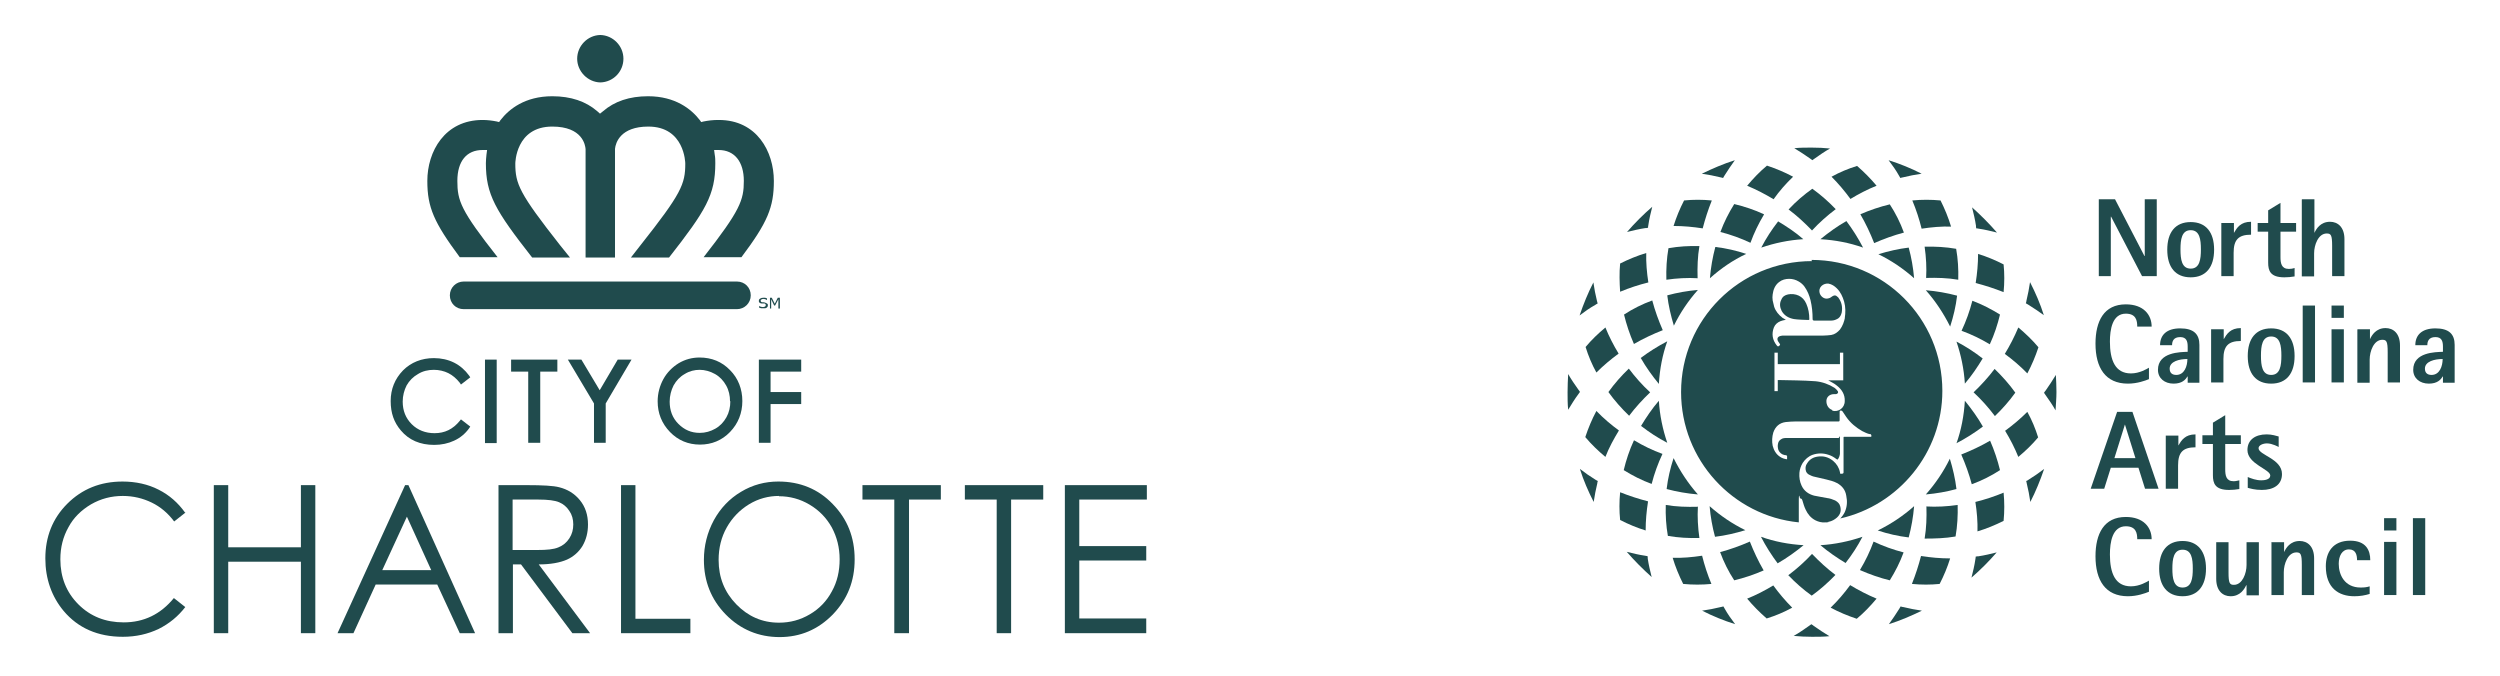 <?xml version="1.0" encoding="UTF-8"?>
<svg id="Layer_1" xmlns="http://www.w3.org/2000/svg" version="1.1" viewBox="0 0 333 90">
  <!-- Generator: Adobe Illustrator 30.0.0, SVG Export Plug-In . SVG Version: 2.1.1 Build 123)  -->
  <defs>
    <style>
      .st0 {
        fill: #204b4d;
      }
    </style>
  </defs>
  <path class="st0" d="M24.72,68.26l-1.52,1.2c-.84-1.12-1.84-1.96-3-2.52s-2.44-.88-3.84-.88c-1.52,0-2.92.36-4.24,1.12-1.28.76-2.32,1.76-3,3.04-.72,1.28-1.08,2.68-1.08,4.28,0,2.4.8,4.4,2.4,6s3.6,2.4,6.04,2.4c2.68,0,4.92-1.08,6.68-3.24l1.52,1.2c-.96,1.24-2.12,2.2-3.56,2.92-1.44.68-3,1.04-4.76,1.04-3.32,0-5.96-1.16-7.88-3.44-1.6-1.92-2.44-4.28-2.44-7,0-2.88.96-5.32,2.92-7.28s4.4-2.96,7.36-2.96c1.76,0,3.4.36,4.8,1.08,1.44.72,2.6,1.76,3.52,3.04"/>
  <polygon class="st0" points="40.08 64.62 40.08 72.9 30.4 72.9 30.4 64.62 28.48 64.62 28.48 84.34 30.4 84.34 30.4 74.82 40.08 74.82 40.08 84.34 42 84.34 42 64.62 40.08 64.62"/>
  <path class="st0" d="M54.2,68.82l3.24,7.12h-6.52l3.28-7.12ZM53.96,64.62l-9,19.72h2.12l2.96-6.48h8.2l3,6.48h2.04l-8.88-19.72h-.48.04Z"/>
  <path class="st0" d="M68.28,66.54v6.72h3.28c1.28,0,2.2-.08,2.84-.36.6-.24,1.08-.64,1.44-1.2.36-.56.52-1.16.52-1.84s-.16-1.28-.52-1.8c-.36-.56-.8-.92-1.36-1.16-.56-.24-1.48-.36-2.8-.36h-3.4ZM66.36,64.62h3.8c2.12,0,3.56.08,4.32.28,1.12.28,2.04.84,2.76,1.72s1.08,1.96,1.08,3.24c0,1.08-.24,2-.72,2.84-.48.8-1.2,1.44-2.08,1.84-.92.4-2.16.64-3.76.64l6.84,9.16h-2.36l-6.84-9.16h-1.08v9.16h-1.92v-19.72h-.04Z"/>
  <polygon class="st0" points="82.72 64.62 82.72 84.34 91.96 84.34 91.96 82.42 84.64 82.42 84.64 64.62 82.72 64.62"/>
  <path class="st0" d="M103.76,66.06c-1.4,0-2.76.36-4,1.12s-2.24,1.8-2.96,3.08-1.08,2.72-1.08,4.32c0,2.36.8,4.32,2.36,5.92,1.56,1.6,3.44,2.44,5.68,2.44,1.48,0,2.84-.36,4.12-1.12,1.24-.72,2.24-1.76,2.92-3.04.72-1.28,1.04-2.72,1.04-4.28s-.36-2.96-1.04-4.24c-.72-1.28-1.68-2.28-2.96-3.04s-2.64-1.12-4.08-1.12M103.68,64.14c2.88,0,5.32,1,7.24,3,1.96,2,2.92,4.44,2.92,7.36s-.96,5.32-2.92,7.36c-1.96,2-4.32,3-7.08,3s-5.2-1-7.16-3c-1.96-2-2.92-4.44-2.92-7.28,0-1.88.44-3.64,1.32-5.28.88-1.6,2.08-2.88,3.64-3.8,1.52-.92,3.2-1.36,4.96-1.36"/>
  <polygon class="st0" points="114.88 64.62 114.88 66.54 119.12 66.54 119.12 84.34 121.08 84.34 121.08 66.54 125.32 66.54 125.32 64.62 114.88 64.62"/>
  <polygon class="st0" points="128.52 64.62 128.52 66.54 132.76 66.54 132.76 84.34 134.68 84.34 134.68 66.54 138.96 66.54 138.96 64.62 128.52 64.62"/>
  <polygon class="st0" points="141.84 64.62 141.84 84.34 152.68 84.34 152.68 82.38 143.76 82.38 143.76 74.66 152.68 74.66 152.68 72.74 143.76 72.74 143.76 66.54 152.76 66.54 152.76 64.62 141.84 64.62"/>
  <path class="st0" d="M61.24,56.06c-.92,1.12-2,1.64-3.36,1.64-1.2,0-2.24-.4-3.04-1.2-.8-.8-1.2-1.8-1.2-3,0-.8.2-1.52.52-2.16.36-.64.88-1.16,1.52-1.52.64-.4,1.36-.56,2.12-.56.68,0,1.36.16,1.92.44.56.28,1.08.72,1.52,1.28l.16.24,1.24-.96-.16-.24c-.52-.72-1.2-1.32-2-1.72s-1.72-.6-2.68-.6c-1.64,0-3.04.56-4.12,1.64-1.08,1.12-1.64,2.48-1.64,4.08s.44,2.84,1.36,3.92c1.08,1.28,2.56,1.92,4.44,1.92.96,0,1.88-.2,2.64-.56.8-.36,1.48-.92,2-1.64l.16-.24-1.24-.96-.16.2Z"/>
  <rect class="st0" x="64.6" y="47.9" width="1.56" height="11.12"/>
  <polygon class="st0" points="68.08 49.5 70.36 49.5 70.36 58.98 71.96 58.98 71.96 49.5 74.24 49.5 74.24 47.9 68.08 47.9 68.08 49.5"/>
  <polygon class="st0" points="79.88 51.98 77.44 47.9 75.64 47.9 79.12 53.74 79.12 58.98 80.68 58.98 80.68 53.74 84.12 47.9 82.28 47.9 79.88 51.98"/>
  <path class="st0" d="M97.28,53.42c0,.8-.16,1.52-.52,2.16s-.84,1.16-1.48,1.52-1.32.56-2.08.56c-1.12,0-2.04-.4-2.84-1.2s-1.16-1.8-1.16-2.96c0-.8.2-1.52.52-2.16.36-.64.84-1.16,1.48-1.52.64-.4,1.32-.56,2-.56s1.4.2,2.04.56c.64.36,1.12.88,1.48,1.52s.52,1.36.52,2.12M93.2,47.62c-1,0-1.92.24-2.8.76-.84.52-1.56,1.24-2.04,2.12s-.76,1.88-.76,2.96c0,1.6.56,2.96,1.64,4.08s2.44,1.68,4,1.68,2.92-.56,4-1.68,1.64-2.52,1.64-4.12-.56-3.04-1.64-4.12c-1.08-1.12-2.44-1.68-4.08-1.68"/>
  <polygon class="st0" points="106.72 49.5 106.72 47.9 101.08 47.9 101.08 58.98 102.64 58.98 102.64 53.82 106.72 53.82 106.72 52.22 102.64 52.22 102.64 49.5 106.72 49.5"/>
  <polygon class="st0" points="103.6 39.66 103.2 40.46 102.8 39.66 102.56 39.66 102.56 41.1 102.72 41.1 102.72 39.86 103.12 40.7 103.24 40.7 103.68 39.86 103.68 41.1 103.88 41.1 103.88 39.66 103.6 39.66"/>
  <g>
    <path class="st0" d="M101.92,40.3s-.12,0-.2-.04h-.2c-.08,0-.12-.04-.16-.08,0,0-.04-.08-.04-.12s0-.12.08-.16.16-.08.24-.08.2,0,.28.04c.08,0,.16.08.24.12h0v-.24s-.16-.04-.24-.08h-.28c-.16,0-.28.04-.4.12s-.16.16-.16.28,0,.2.08.24c.08.08.16.12.28.12h.36c.08,0,.12.04.16.08,0,0,.04.08.04.12,0,.08,0,.12-.08.2-.08.04-.16.08-.28.08-.08,0-.16,0-.28-.04-.08,0-.2-.08-.24-.12h0v.24s.16.08.28.08h.52c.08,0,.12-.04.2-.08l.12-.12s.04-.12.04-.16c0-.12,0-.2-.08-.24-.04-.04-.12-.08-.24-.12"/>
    <path class="st0" d="M79.96,10.98h0c1.72-.04,3.08-1.44,3.08-3.16s-1.4-3.12-3.08-3.16h0c-1.72.04-3.08,1.48-3.08,3.16s1.4,3.12,3.08,3.16"/>
    <path class="st0" d="M98.16,37.5h-36.4c-1,0-1.84.8-1.84,1.84s.8,1.84,1.84,1.84h36.4c1,0,1.84-.8,1.84-1.84s-.8-1.84-1.84-1.84"/>
    <path class="st0" d="M95.64,15.98c-.68,0-1.32.08-1.92.2l-.32.08-.2-.28c-1.12-1.44-3.24-3.16-6.88-3.16-2.48,0-4.48.68-6,2l-.4.32-.36-.32c-1.52-1.32-3.52-2-6-2-3.64,0-5.76,1.72-6.88,3.16l-.2.28-.32-.08c-.6-.12-1.24-.2-1.88-.2-5.04,0-7.36,4.2-7.36,8.12,0,3.52.88,5.52,4.32,10.16h5.04c-4.92-6.24-5.36-7.52-5.36-10.16s1.24-4.12,3.36-4.12h.6l-.08.6c-.04.4-.08.8-.08,1.16,0,4.16,1.24,6.28,6.16,12.56h5.04l-1.32-1.64c-5.44-6.92-5.96-8.16-5.96-10.88,0-.04.04-4.92,4.92-4.92,4.04,0,4.4,2.48,4.44,3v14.44h3.92v-14.48c.08-.8.72-2.96,4.44-2.96,4.84,0,4.92,4.84,4.92,4.92,0,2.76-.52,4-5.96,10.88l-1.28,1.64h5.08c4.92-6.28,6.16-8.36,6.16-12.56,0-.36,0-.76-.08-1.16l-.08-.6h.6c2.12,0,3.36,1.56,3.36,4.12s-.48,3.92-5.36,10.16h5.04c3.48-4.64,4.32-6.64,4.32-10.16,0-3.92-2.28-8.12-7.32-8.12"/>
  </g>
  <polygon class="st0" points="279.56 26.54 281.72 26.54 285.64 34.1 285.68 34.1 285.68 26.54 287.28 26.54 287.28 36.78 285.32 36.78 281.2 28.86 281.16 28.86 281.16 36.78 279.56 36.78 279.56 26.54"/>
  <g>
    <path class="st0" d="M291.8,35.78c1.2,0,1.36-1.24,1.36-2.56s-.16-2.56-1.36-2.56-1.36,1.24-1.36,2.56.16,2.56,1.36,2.56M288.68,33.26c0-2.32,1.08-3.68,3.12-3.68s3.12,1.36,3.12,3.68-1.08,3.68-3.12,3.68-3.12-1.36-3.12-3.68"/>
    <path class="st0" d="M295.92,29.7h1.64v1.32h0c.4-.68.88-1.48,2.28-1.48v1.72c-1.68,0-2.32.68-2.32,2.4v3.12h-1.64v-7.08h.04Z"/>
    <path class="st0" d="M305.64,36.82c-.44.08-.92.12-1.36.12-1.88,0-2.16-.88-2.16-1.96v-4.12h-1.4v-1.16h1.4v-1.68l1.64-1v2.68h2.08v1.16h-2.08v3.36c0,.84.12,1.6,1.12,1.6.28,0,.52-.04.76-.12v1.16-.04Z"/>
    <path class="st0" d="M306.64,26.54h1.64v4.48h0c.24-.52.8-1.48,2.08-1.48,1.04,0,1.92.72,1.92,2.32v4.92h-1.64v-4.04c0-1.44-.16-1.64-.72-1.64-1.12,0-1.68,1.52-1.68,2.64v3.08h-1.64v-10.24l.04-.04Z"/>
    <path class="st0" d="M286.24,50.5c-.48.2-1.56.6-2.8.6-3,0-4.32-2.12-4.32-5.32,0-3,1.12-5.24,4.04-5.24,2.36,0,3.44,1.4,3.44,2.96h-1.92c0-.8-.16-1.72-1.52-1.72-1.8,0-2.12,2.12-2.12,3.72,0,2.44.68,4.24,2.8,4.24,1.16,0,2.12-.6,2.4-.76v1.52Z"/>
    <path class="st0" d="M289.88,49.94c1.08,0,1.48-1.16,1.48-2.12-1.08,0-2.36.32-2.36,1.28,0,.56.32.84.88.84M291.36,50.14h0c-.24.44-.72.96-1.84.96-1.2,0-2.08-.72-2.08-1.84,0-2.36,2.96-2.36,3.96-2.4v-.68c0-.72-.16-1.28-1-1.28-.92,0-1.08.6-1.08,1.08h-1.6c0-1.36.88-2.24,2.68-2.24s2.56.76,2.56,2.2v5.04h-1.56v-.8l-.04-.04Z"/>
    <path class="st0" d="M294.56,43.86h1.64v1.32h0c.4-.68.88-1.48,2.28-1.48v1.72c-1.68,0-2.32.68-2.32,2.4v3.12h-1.64v-7.08h.04Z"/>
    <path class="st0" d="M302.52,49.94c1.2,0,1.36-1.24,1.36-2.56s-.16-2.56-1.36-2.56-1.36,1.24-1.36,2.56.16,2.56,1.36,2.56M299.4,47.42c0-2.32,1.08-3.68,3.12-3.68s3.12,1.36,3.12,3.68-1.08,3.68-3.12,3.68-3.12-1.36-3.12-3.68"/>
  </g>
  <rect class="st0" x="306.72" y="40.7" width="1.64" height="10.24"/>
  <path class="st0" d="M310.56,50.94h1.64v-7.08h-1.64v7.08ZM310.56,42.34h1.64v-1.64h-1.64v1.64Z"/>
  <g>
    <path class="st0" d="M314.04,43.86h1.64v1.32h0c.24-.52.8-1.48,2.08-1.48,1.04,0,1.92.72,1.92,2.32v4.92h-1.64v-4.04c0-1.44-.16-1.64-.72-1.64-1.12,0-1.68,1.52-1.68,2.64v3.08h-1.64v-7.08l.04-.04Z"/>
    <path class="st0" d="M323.88,49.94c1.08,0,1.48-1.16,1.48-2.12-1.08,0-2.36.32-2.36,1.28,0,.56.32.84.88.84M325.36,50.14h0c-.24.44-.72.96-1.84.96-1.2,0-2.08-.72-2.08-1.84,0-2.36,2.96-2.36,3.96-2.4v-.68c0-.72-.16-1.28-1-1.28-.92,0-1.08.6-1.08,1.08h-1.6c0-1.36.88-2.24,2.68-2.24s2.56.76,2.56,2.2v5.04h-1.56v-.8l-.04-.04Z"/>
  </g>
  <path class="st0" d="M281.6,61.02h2.84l-1.4-4.48h0l-1.4,4.48h-.04ZM281.96,54.86h2.08l3.48,10.24h-1.8l-.88-2.8h-3.68l-.88,2.8h-1.8l3.52-10.24h-.04Z"/>
  <g>
    <path class="st0" d="M288.52,58.02h1.64v1.32h0c.4-.68.88-1.48,2.28-1.48v1.72c-1.68,0-2.32.68-2.32,2.4v3.12h-1.64v-7.08h.04Z"/>
    <path class="st0" d="M298.28,65.14c-.44.08-.92.12-1.36.12-1.88,0-2.16-.88-2.16-1.96v-4.16h-1.4v-1.16h1.4v-1.68l1.64-1v2.68h2.08v1.16h-2.08v3.36c0,.84.12,1.6,1.12,1.6.28,0,.52-.08.76-.12v1.16Z"/>
    <path class="st0" d="M303.52,59.54s-.84-.48-1.56-.48c-.52,0-1.12.24-1.12.64,0,.92,3.12,1.4,3.12,3.44,0,1.44-1.12,2.12-2.68,2.12-.96,0-1.56-.2-1.88-.28v-1.44c.48.2,1.12.44,1.8.44.4,0,1.2-.08,1.2-.64,0-.84-3.04-1.52-3.04-3.4,0-1.32,1-2.08,2.56-2.08.72,0,1.28.2,1.6.28v1.4h0Z"/>
    <path class="st0" d="M286.24,78.82c-.48.2-1.56.6-2.8.6-3,0-4.32-2.12-4.32-5.32,0-3,1.12-5.24,4.04-5.24,2.36,0,3.44,1.4,3.44,2.96h-1.92c0-.8-.16-1.72-1.52-1.72-1.8,0-2.12,2.12-2.12,3.76,0,2.44.68,4.24,2.8,4.24,1.16,0,2.12-.6,2.4-.76v1.52-.04Z"/>
    <path class="st0" d="M290.72,78.26c1.2,0,1.36-1.2,1.36-2.52s-.16-2.52-1.36-2.52-1.36,1.24-1.36,2.52.16,2.52,1.36,2.52M287.6,75.74c0-2.32,1.08-3.68,3.12-3.68s3.12,1.4,3.12,3.68-1.08,3.68-3.12,3.68-3.12-1.4-3.12-3.68"/>
    <path class="st0" d="M299.2,77.94h0c-.24.52-.8,1.48-2.08,1.48-1.04,0-1.92-.72-1.92-2.32v-4.88h1.64v4.04c0,1.44.16,1.64.72,1.64,1.12,0,1.68-1.52,1.68-2.64v-3.04h1.64v7.08h-1.64v-1.32l-.04-.04Z"/>
    <path class="st0" d="M302.6,72.22h1.64v1.32h0c.24-.52.8-1.48,2.08-1.48,1.04,0,1.92.72,1.92,2.32v4.88h-1.64v-4.04c0-1.44-.16-1.64-.72-1.64-1.12,0-1.68,1.52-1.68,2.64v3.04h-1.64v-7.08l.04.04Z"/>
    <path class="st0" d="M315.68,79.1c-.64.2-1.32.32-2.08.32-2.12,0-3.8-1.12-3.8-4,0-1.84.92-3.4,3.24-3.4,2.12,0,2.68,1.28,2.68,2.6h-1.76c0-.68-.16-1.44-1.08-1.44s-1.36.88-1.36,1.92c0,1.44.76,3.16,2.92,3.16.48,0,.84-.04,1.2-.16v1h.04Z"/>
  </g>
  <path class="st0" d="M317.56,79.26h1.64v-7.08h-1.64v7.08ZM317.56,70.66h1.64v-1.64h-1.64v1.64Z"/>
  <rect class="st0" x="321.4" y="69.02" width="1.64" height="10.24"/>
  <g>
    <path class="st0" d="M228.44,71.5c1.36-.16,2.72-.48,4.04-.88-1.72-.84-3.32-1.92-4.76-3.2.12,1.4.36,2.76.72,4.08"/>
    <path class="st0" d="M215.8,65.58c-.12,1.24-.12,2.48,0,3.68,1.08.56,2.24,1.04,3.4,1.4,0-1.32.12-2.6.32-3.88-1.24-.32-2.48-.72-3.68-1.2"/>
    <path class="st0" d="M232.72,79.74c.8.96,1.68,1.84,2.6,2.64,1.16-.36,2.32-.84,3.4-1.44-.92-.92-1.76-1.92-2.52-2.96-1.12.68-2.28,1.28-3.48,1.76"/>
    <path class="st0" d="M219.52,30.34s0-.24.04-.36c.12-.84.32-1.64.52-2.44-1.2,1.04-2.32,2.16-3.36,3.36.8-.2,1.64-.4,2.44-.52.12,0,.24,0,.32-.04"/>
    <path class="st0" d="M212.64,54.74c-.6,1.12-1.08,2.28-1.48,3.48.8.96,1.72,1.84,2.68,2.64.48-1.24,1.12-2.4,1.8-3.52-1.04-.76-2.08-1.64-3-2.6"/>
    <path class="st0" d="M222.8,74.3c.36,1.2.84,2.36,1.4,3.48,1.24.12,2.52.12,3.76,0-.52-1.24-.92-2.48-1.24-3.76-1.32.2-2.64.32-3.96.28"/>
    <path class="st0" d="M254.24,71.58c.36-1.36.6-2.72.72-4.16-1.44,1.28-3.04,2.36-4.84,3.24,1.32.44,2.72.76,4.08.92"/>
    <path class="st0" d="M245.84,74.98c.84-1.08,1.6-2.24,2.24-3.48-1.76.6-3.64,1-5.6,1.12,1.04.88,2.2,1.68,3.4,2.4"/>
    <path class="st0" d="M236.8,75.02c1.2-.68,2.36-1.52,3.44-2.4-2-.12-3.88-.48-5.68-1.12.64,1.24,1.4,2.44,2.24,3.56"/>
    <path class="st0" d="M263.24,30.42s.24,0,.32.04c.84.12,1.64.32,2.44.52-1.04-1.2-2.16-2.32-3.32-3.36.2.8.4,1.64.52,2.44,0,.12,0,.24.04.36"/>
    <path class="st0" d="M245.92,29.46c-1.2.68-2.36,1.52-3.44,2.4,2,.12,3.88.48,5.68,1.12-.64-1.24-1.4-2.44-2.24-3.56"/>
    <path class="st0" d="M254.24,32.98c-1.36.16-2.72.48-4.04.88,1.72.84,3.32,1.92,4.76,3.2-.12-1.4-.36-2.76-.72-4.08"/>
    <path class="st0" d="M236.84,29.5c-.84,1.08-1.6,2.24-2.24,3.48,1.76-.6,3.64-1,5.6-1.12-1.04-.92-2.2-1.68-3.4-2.4"/>
    <path class="st0" d="M228.48,32.9c-.36,1.36-.6,2.72-.72,4.16,1.44-1.28,3.04-2.4,4.84-3.24-1.32-.44-2.72-.76-4.08-.92"/>
    <path class="st0" d="M229.52,23.7s.12-.2.16-.28c.44-.72.92-1.4,1.4-2.08-1.52.48-3,1.12-4.4,1.8.84.12,1.68.28,2.48.48.12,0,.24.08.32.08"/>
    <path class="st0" d="M267.08,57.38c.68,1.12,1.28,2.28,1.76,3.48.96-.8,1.84-1.64,2.64-2.6-.36-1.16-.84-2.32-1.44-3.4-.92.92-1.92,1.76-2.96,2.52"/>
    <path class="st0" d="M269.88,40.42s.2.12.28.16c.72.44,1.4.92,2.08,1.4-.48-1.52-1.12-3-1.84-4.4-.12.84-.28,1.64-.48,2.48,0,.12-.04.24-.08.32"/>
    <path class="st0" d="M272.24,52.3s.16.2.2.28c.48.68.96,1.36,1.36,2.08.04-.8.12-1.6.12-2.44,0-.76-.04-1.56-.08-2.28-.44.72-.88,1.4-1.36,2.08-.08.08-.16.2-.2.28"/>
    <path class="st0" d="M260.68,39.38c-1.36-.36-2.72-.6-4.16-.72,1.28,1.44,2.36,3.08,3.24,4.84.44-1.36.76-2.72.92-4.08"/>
    <path class="st0" d="M212.8,40.42s-.04-.24-.08-.32c-.2-.8-.36-1.64-.48-2.48-.72,1.4-1.32,2.88-1.84,4.4.68-.52,1.36-1,2.08-1.4.08-.08.2-.12.28-.16"/>
    <path class="st0" d="M218.56,47.7c.68,1.2,1.52,2.36,2.4,3.44.12-2,.48-3.88,1.12-5.68-1.24.64-2.44,1.4-3.56,2.24"/>
    <path class="st0" d="M243.84,80.94c1.12.6,2.28,1.08,3.48,1.48.96-.8,1.84-1.72,2.64-2.68-1.24-.52-2.4-1.12-3.52-1.8-.76,1.04-1.64,2.08-2.6,3"/>
    <path class="st0" d="M218.6,56.74c1.08.84,2.24,1.6,3.48,2.24-.6-1.76-1-3.64-1.12-5.6-.92,1.08-1.68,2.2-2.4,3.4"/>
    <path class="st0" d="M222,65.14c1.36.36,2.72.6,4.16.72-1.28-1.44-2.36-3.08-3.24-4.84-.44,1.36-.76,2.72-.92,4.08"/>
    <path class="st0" d="M222.08,39.34c.16,1.36.48,2.72.88,4.04.84-1.72,1.92-3.32,3.2-4.76-1.4.12-2.76.36-4.08.72"/>
    <path class="st0" d="M241.4,21.34s.16-.12.28-.2c.68-.48,1.36-.96,2.08-1.36-.8-.08-1.6-.12-2.44-.12-.76,0-1.56,0-2.32.08.72.44,1.4.88,2.08,1.36.08.08.2.12.28.2"/>
    <path class="st0" d="M253.16,23.7s.24-.08.32-.08c.8-.2,1.64-.36,2.48-.48-1.4-.72-2.88-1.32-4.4-1.8.52.68,1,1.36,1.4,2.08.04.08.12.2.16.28"/>
    <path class="st0" d="M263.4,70.78c1.2-.36,2.36-.84,3.48-1.4.12-1.24.12-2.52,0-3.76-1.24.52-2.48.92-3.76,1.24.2,1.28.32,2.64.28,3.96"/>
    <path class="st0" d="M254.68,77.78c1.24.12,2.48.12,3.68,0,.56-1.08,1.04-2.24,1.4-3.4-1.32,0-2.6-.12-3.88-.32-.32,1.24-.72,2.48-1.2,3.68"/>
    <path class="st0" d="M264.08,47.74c-1.08-.84-2.24-1.6-3.48-2.24.6,1.76,1,3.64,1.12,5.6.92-1.08,1.68-2.2,2.4-3.4"/>
    <path class="st0" d="M241.28,83.14s-.16.12-.28.2c-.68.48-1.36.96-2.08,1.36.8.08,1.6.12,2.44.12.76,0,1.56,0,2.32-.08-.72-.44-1.4-.88-2.08-1.36-.08-.08-.2-.16-.28-.2"/>
    <path class="st0" d="M241.36,73.78c-.96,1.04-2.04,2-3.16,2.84.96,1,2,1.92,3.12,2.72,1.12-.8,2.2-1.76,3.16-2.76-1.12-.84-2.16-1.8-3.12-2.8"/>
    <path class="st0" d="M217.64,58.66c-.6,1.28-1.04,2.64-1.36,3.96,1.16.72,2.4,1.36,3.72,1.84.36-1.4.84-2.72,1.44-4-1.32-.48-2.56-1.08-3.76-1.8"/>
    <path class="st0" d="M226.12,67.5c-1.4.04-2.84,0-4.24-.24-.04,1.4.04,2.76.28,4.12,1.36.24,2.8.32,4.2.28-.2-1.4-.28-2.8-.2-4.2"/>
    <path class="st0" d="M229.12,73.54c.48,1.32,1.12,2.6,1.88,3.76,1.32-.32,2.64-.76,3.92-1.32-.72-1.24-1.32-2.52-1.84-3.84-1.28.56-2.6,1.04-3.96,1.4"/>
    <path class="st0" d="M269.88,64.06s.08.2.08.32c.2.8.36,1.64.48,2.48.72-1.4,1.32-2.88,1.84-4.4-.68.52-1.36,1-2.08,1.44-.08.08-.2.12-.28.16"/>
    <path class="st0" d="M229.52,80.78s-.24.08-.32.08c-.8.2-1.64.36-2.48.48,1.4.72,2.88,1.32,4.4,1.8-.52-.68-1-1.36-1.4-2.08-.04-.08-.12-.2-.16-.28"/>
    <path class="st0" d="M265.04,45.86c.6-1.28,1.04-2.64,1.36-3.96-1.16-.72-2.4-1.36-3.68-1.84-.36,1.4-.84,2.72-1.44,4,1.32.48,2.56,1.08,3.76,1.8"/>
    <path class="st0" d="M247.76,75.94c1.28.56,2.64,1.04,3.96,1.36.72-1.16,1.36-2.4,1.84-3.72-1.4-.36-2.72-.84-4-1.44-.48,1.32-1.08,2.56-1.8,3.76"/>
    <path class="st0" d="M241.36,30.7c.96-1.04,2.04-2,3.16-2.84-.96-1-2-1.92-3.12-2.72-1.12.8-2.2,1.72-3.16,2.76,1.12.84,2.16,1.8,3.12,2.8"/>
    <path class="st0" d="M263.16,74.14s0,.24-.04.36c-.12.84-.32,1.64-.52,2.44,1.2-1.04,2.32-2.16,3.36-3.36-.8.2-1.64.4-2.44.52-.12,0-.24,0-.32.04"/>
    <path class="st0" d="M219.8,52.26c-1.04-.96-2-2.04-2.84-3.16-1,.96-1.92,2-2.72,3.12.8,1.12,1.76,2.2,2.76,3.16.84-1.12,1.8-2.16,2.8-3.12"/>
    <path class="st0" d="M234.96,28.54c-1.28-.6-2.64-1.04-3.96-1.36-.72,1.16-1.36,2.4-1.84,3.72,1.4.36,2.72.84,4,1.44.48-1.32,1.08-2.56,1.8-3.76"/>
    <path class="st0" d="M256.6,37.02c1.4-.04,2.84,0,4.24.24.04-1.4-.04-2.76-.28-4.12-1.36-.24-2.8-.32-4.2-.28.2,1.4.28,2.8.2,4.2"/>
    <path class="st0" d="M226.12,37.02c-.04-1.4,0-2.84.24-4.24-1.4-.04-2.76.04-4.12.28-.24,1.36-.32,2.8-.28,4.2,1.4-.2,2.8-.28,4.2-.2"/>
    <path class="st0" d="M220.08,40.02c-1.32.48-2.6,1.12-3.76,1.88.32,1.32.76,2.64,1.32,3.92,1.24-.72,2.52-1.32,3.84-1.84-.56-1.28-1.04-2.6-1.4-3.96"/>
    <path class="st0" d="M253.16,80.78s-.12.2-.16.28c-.44.72-.92,1.4-1.4,2.08,1.52-.48,3-1.12,4.4-1.8-.84-.12-1.68-.28-2.48-.48-.12,0-.24-.04-.32-.08"/>
    <path class="st0" d="M253.6,30.98c-.48-1.32-1.12-2.6-1.88-3.76-1.32.32-2.64.76-3.92,1.32.72,1.24,1.32,2.52,1.84,3.84,1.28-.56,2.6-1.04,3.96-1.4"/>
    <path class="st0" d="M256.6,67.5c.04,1.4,0,2.84-.24,4.24,1.4,0,2.76-.04,4.12-.28.24-1.36.32-2.8.28-4.2-1.4.2-2.8.28-4.2.2"/>
    <path class="st0" d="M228,26.7c-1.24-.12-2.48-.12-3.68,0-.56,1.08-1.04,2.24-1.4,3.4,1.32,0,2.6.12,3.88.32.32-1.24.72-2.48,1.2-3.68"/>
    <path class="st0" d="M238.84,23.54c-1.12-.6-2.28-1.08-3.48-1.48-.96.8-1.84,1.72-2.64,2.68,1.24.52,2.4,1.12,3.52,1.8.76-1.08,1.64-2.08,2.6-3"/>
    <path class="st0" d="M260.56,59.06c1.24-.64,2.44-1.4,3.56-2.24-.68-1.2-1.52-2.36-2.4-3.44-.12,2-.48,3.88-1.12,5.68"/>
    <path class="st0" d="M260.6,65.14c-.16-1.36-.48-2.72-.88-4.04-.84,1.72-1.92,3.32-3.2,4.76,1.4-.12,2.76-.36,4.08-.72"/>
    <path class="st0" d="M213.84,43.62c-.96.8-1.84,1.64-2.64,2.6.36,1.16.84,2.32,1.44,3.4.92-.92,1.92-1.76,2.96-2.52-.68-1.12-1.28-2.28-1.76-3.48"/>
    <path class="st0" d="M219.28,33.7c-1.2.36-2.36.84-3.48,1.4-.12,1.24-.08,2.52,0,3.76,1.24-.52,2.48-.92,3.76-1.24-.2-1.28-.32-2.64-.28-3.96"/>
    <path class="st0" d="M249.96,24.74c-.8-.96-1.68-1.84-2.6-2.64-1.16.36-2.32.84-3.4,1.44.92.92,1.76,1.92,2.52,2.96,1.12-.68,2.28-1.28,3.48-1.76"/>
    <path class="st0" d="M210.44,52.18s-.12-.2-.2-.28c-.48-.68-.96-1.36-1.36-2.08-.04.8-.08,1.6-.08,2.44,0,.76,0,1.56.08,2.32.44-.72.88-1.44,1.36-2.08.08-.08.12-.2.2-.28"/>
    <path class="st0" d="M270.04,49.74c.6-1.12,1.08-2.28,1.48-3.48-.8-.96-1.72-1.84-2.68-2.64-.52,1.24-1.12,2.4-1.8,3.52,1.04.76,2.08,1.64,3,2.6"/>
    <path class="st0" d="M219.44,74.06s-.24,0-.32-.04c-.84-.12-1.64-.32-2.44-.52,1.04,1.2,2.16,2.32,3.32,3.36-.2-.8-.4-1.64-.52-2.44,0-.12,0-.24-.04-.36"/>
    <path class="st0" d="M262.64,64.5c1.32-.48,2.6-1.12,3.76-1.88-.32-1.32-.76-2.64-1.32-3.92-1.24.72-2.52,1.32-3.84,1.84.56,1.28,1.04,2.6,1.4,3.96"/>
    <path class="st0" d="M262.88,52.26c1.04.96,2,2.04,2.84,3.16,1-.96,1.92-2,2.72-3.12-.8-1.12-1.76-2.2-2.76-3.16-.84,1.12-1.8,2.16-2.8,3.12"/>
    <path class="st0" d="M259.88,30.18c-.36-1.2-.84-2.36-1.4-3.48-1.24-.12-2.52-.12-3.76,0,.52,1.24.92,2.48,1.24,3.76,1.32-.2,2.64-.32,3.96-.28"/>
    <path class="st0" d="M212.8,64.06s-.2-.12-.28-.16c-.72-.44-1.4-.92-2.08-1.44.48,1.52,1.12,3,1.84,4.4.12-.84.28-1.64.48-2.48,0-.12.04-.24.08-.32"/>
    <path class="st0" d="M266.88,38.9c.12-1.24.12-2.48,0-3.68-1.08-.56-2.24-1.04-3.4-1.4,0,1.32-.12,2.6-.32,3.88,1.24.32,2.48.72,3.68,1.2"/>
    <path class="st0" d="M243.08,69.62s.36,0,.52-.08c-.16,0-.32.04-.52.08"/>
    <path class="st0" d="M238.16,39.22c-.4.08-.72.28-.88.68-.28.52-.2,1.04.04,1.52.36.64.96.96,1.64,1.08.44.08,1.72.12,1.92.12.08,0,.12,0,.12-.12,0-.72-.12-1.4-.4-2.04-.44-1.04-1.44-1.44-2.48-1.24"/>
    <path class="st0" d="M245.76,42.26c-.12.6-.32,1.16-.68,1.64-.32.36-.68.64-1.16.72-.36.04-.72.08-1.08.08h-5.2c-.16,0-.32,0-.44.04-.4.08-.56.36-.36.72.08.12.16.24.24.36.04.08.04.12,0,.16-.24.2-.24.24-.44,0-.56-.72-.68-1.52-.36-2.36.16-.4.48-.68.88-.84.2-.08.4-.12.6-.16h.12c-.16-.12-.28-.2-.44-.28-.52-.4-.92-.88-1.12-1.48-.08-.28-.12-.56-.2-.84-.04-.28-.04-.56,0-.8.08-.64.32-1.24.84-1.64.4-.32.88-.44,1.36-.44.44,0,.88.12,1.28.36.28.16.56.4.76.68.4.56.64,1.16.8,1.8.2.84.28,1.64.28,2.52,0,.13.07.2.2.2h2.32c.32,0,.6-.12.88-.28.28-.2.4-.48.48-.8.12-.72,0-1.36-.44-1.96,0-.04-.08-.08-.12-.12-.24-.24-.4-.24-.68-.08-.16.12-.32.24-.52.28-.52.16-1-.2-1.16-.64-.28-.88.52-1.4,1.16-1.32.44.08.8.32,1.12.64.48.48.76,1.08.96,1.76.2.72.2,1.48.08,2.2M244.08,54.62c-.52-.16-.84-.68-.8-1.28.04-.48.44-.84,1-.84h.28c.24-.04.36-.24.2-.44-.12-.16-.24-.28-.4-.4-.76-.48-1.64-.8-2.56-.88-1.64-.12-3.32-.12-5-.16v1.48h-.44v-5.12h.44v1.52h8.28v-1.52h.44v3.68h-2c.4.24.8.4,1.12.68.68.52,1.12,1.2,1.08,2.08,0,.92-.84,1.52-1.68,1.28M241.36,34.78c-9.64,0-17.44,7.8-17.44,17.44,0,9.04,6.88,16.48,15.68,17.36v-3c0-.67.05-.73.16-.2q.24,0,.32.28c.12.4.24.84.44,1.24.28.6.68,1.08,1.28,1.4.4.2.84.32,1.28.28.16,0,.32-.04.52-.08.4-.08.76-.28,1.08-.56.44-.4.6-.88.44-1.48-.08-.36-.32-.6-.68-.8-.36-.16-.72-.28-1.08-.32-.6-.12-1.16-.2-1.72-.32-.76-.2-1.36-.64-1.68-1.36-.24-.52-.32-1.08-.28-1.68.04-.48.2-.92.44-1.32.32-.48.76-.88,1.32-1.08.72-.24,1.4-.24,2.12,0,.4.12.72.32,1.04.56,0,0,.12.08.16.08.24-.24.32-.68.32-.8v-1.92c0-.43-.05-.48-.16-.16h-6.88c-.28,0-.6,0-.84.2-.2.12-.32.32-.36.52-.08.32-.04.6.04.88.16.36.44.6.84.68.08,0,.16,0,.24.04,0,0,.08.04.08.08v.44c-.36-.04-.68-.16-.92-.32-.56-.36-.84-.88-1-1.48-.12-.6-.08-1.2.08-1.76.28-.8.8-1.28,1.64-1.4.44-.04.88-.08,1.32-.08h5.76s.12,0,.12-.16v-1.08c0-.08,0-.2.08-.2.12-.04.24,0,.32.12.16.24.32.48.48.72.56.8,1.28,1.4,2.12,1.88.32.16.64.32.96.4h.12c.12,0,.2.24.12.36h-3.6s-.08,0-.08.08v2.12h0v2.56s0,.16-.2.16h-.24s-.04-.12-.04-.2c-.12-.6-.44-1.12-.92-1.52-.6-.48-1.28-.68-2.04-.56-.6.08-1.08.36-1.4.88-.24.32-.28.68-.16,1.08.08.2.24.36.4.44.24.12.48.24.72.28l1.56.36c.48.12,1,.24,1.44.48.68.36,1.12.92,1.24,1.68.16.76.12,1.48-.2,2.2-.16.32-.36.6-.6.84,7.76-1.76,13.6-8.72,13.6-17,0-9.64-7.8-17.44-17.44-17.44"/>
  </g>
</svg>